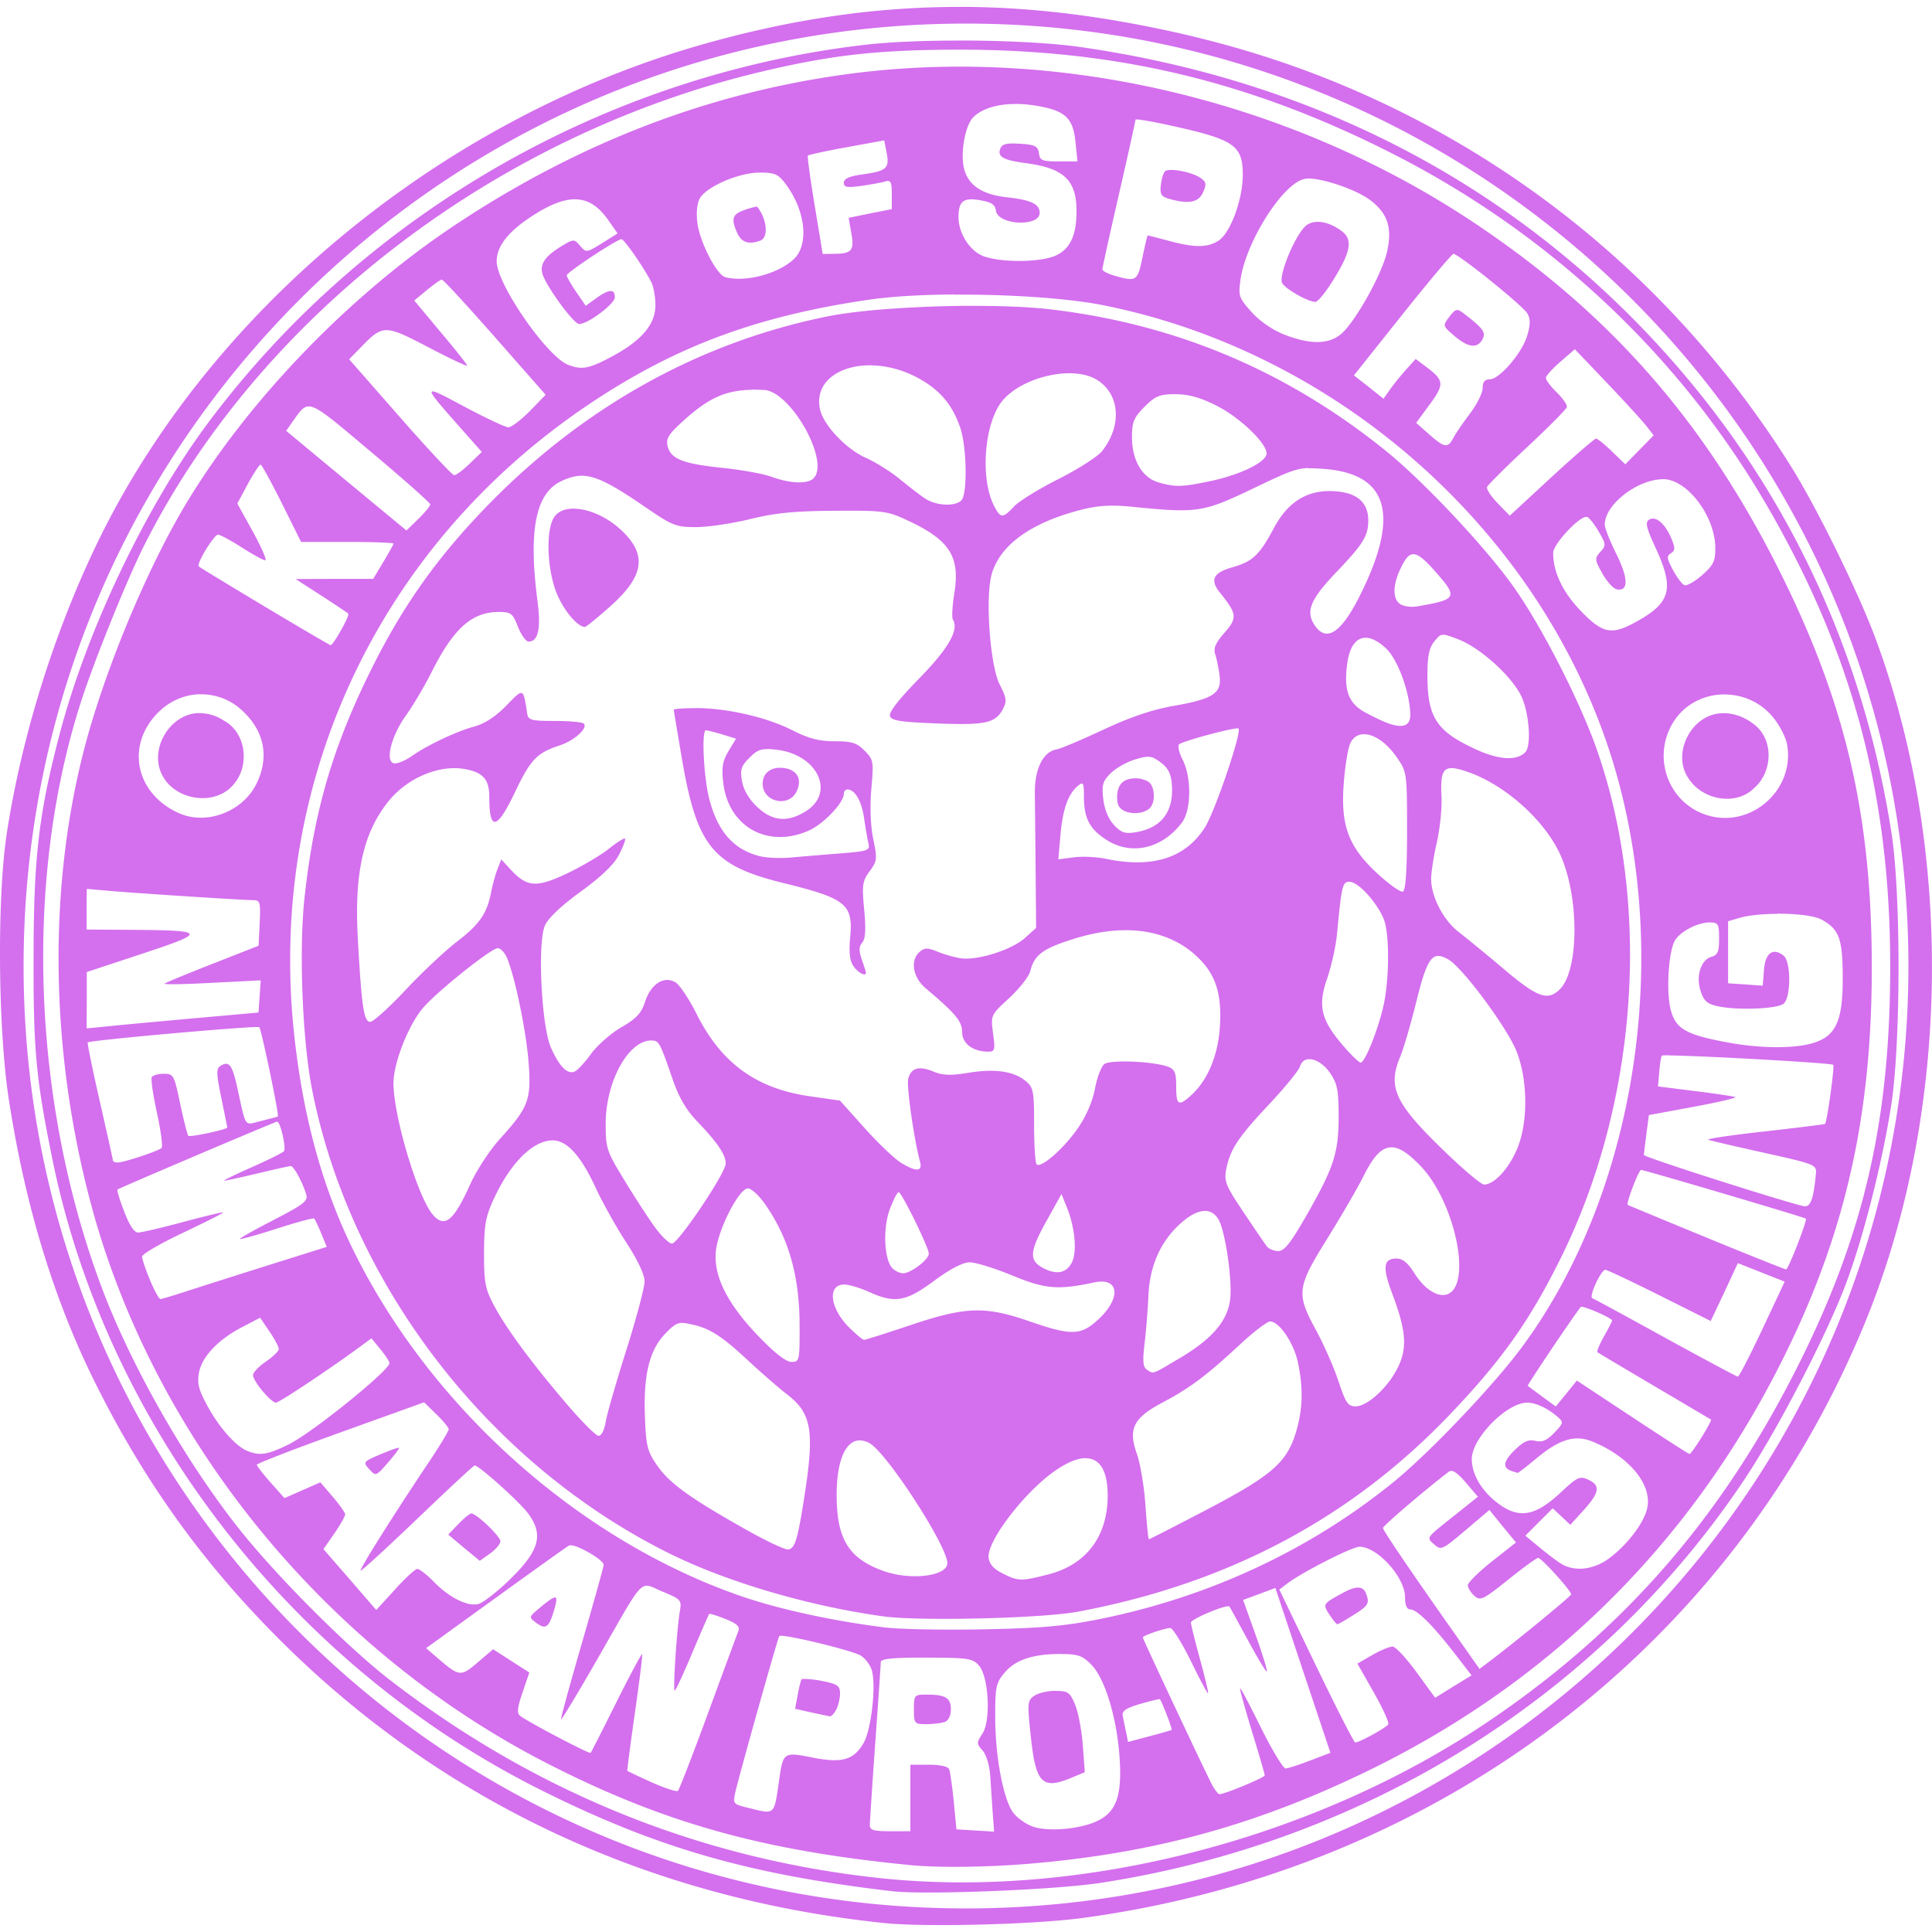 <svg role="img" width="32px" height="32px" viewBox="0 0 24 24" xmlns="http://www.w3.org/2000/svg"><title>New Japan Pro-Wrestling</title><path fill="#d46fee" d="M11.951.086c-1.077-.004-2.138.154-3.26.476-3.173.913-6.006 3.228-7.424 6.064C.703 7.758.275 9.104.084 10.355c-.122.8-.109 2.422.025 3.299.204 1.328.562 2.499 1.08 3.537.613 1.228 1.338 2.234 2.295 3.188 2.014 2.007 4.578 3.207 7.502 3.51.516.053 1.875.018 2.478-.065 4.408-.602 8.041-3.366 9.697-7.377 1.065-2.578 1.119-5.86.141-8.506-.214-.579-.735-1.641-1.059-2.156-1.151-1.834-2.749-3.311-4.65-4.299-1.138-.591-2.307-.98-3.67-1.219-.673-.118-1.326-.179-1.973-.182zM12 .293C18.466.293 23.707 5.534 23.707 12c0 6.466-5.241 11.707-11.707 11.707C5.534 23.707.293 18.466.293 12 .293 5.534 5.534.293 12 .293zm-.098.211c-.436 0-.861.018-1.162.053-3.219.376-6.207 2.093-8.146 4.684-.778 1.04-1.519 2.592-1.859 3.9-.254.975-.316 1.513-.318 2.728-.003 1.18.028 1.517.232 2.523.678 3.336 2.987 6.312 6.096 7.857 1.43.711 2.564 1.036 4.334 1.244.409.048 2.023-.016 2.592-.103 3.306-.508 6.203-2.323 7.998-5.01.416-.623 1.028-1.804 1.268-2.449.216-.581.448-1.499.557-2.205.119-.773.12-2.619.004-3.371-.386-2.489-1.483-4.662-3.242-6.426C18.432 2.104 16.114.97 13.418.584c-.332-.048-.828-.074-1.328-.08-.063-.001-.125-0-.188 0zm-.021.113c1.978-.005 3.638.39 5.408 1.287 1.947.987 3.557 2.493 4.639 4.34 1.073 1.834 1.55 3.598 1.553 5.74.002 1.91-.317 3.314-1.119 4.928-.957 1.925-2.186 3.34-3.902 4.492-2.154 1.446-5.024 2.185-7.494 1.93-2.242-.232-4.312-1.066-6.125-2.467-.533-.412-1.422-1.304-1.887-1.895-.679-.864-1.348-2.049-1.709-3.027-.856-2.316-.942-5.079-.227-7.264.166-.507.567-1.497.771-1.902C3.229 3.921 6.165 1.669 9.473.887c.863-.204 1.426-.267 2.408-.27zm.074.211a10.468 10.468 0 0 0-1.518.105c-1.679.241-3.252.849-4.76 1.846-1.314.868-2.577 2.172-3.359 3.467-.499.827-1.038 2.129-1.285 3.109-.436 1.726-.404 3.705.088 5.568.776 2.941 2.922 5.577 5.691 6.99 1.438.734 2.667 1.077 4.496 1.256.35.034.967.027 1.49-.018 1.546-.131 2.83-.486 4.221-1.166 2.185-1.068 3.886-2.723 5.018-4.887.848-1.622 1.212-3.129 1.215-5.047.004-1.895-.315-3.283-1.127-4.92-.934-1.881-2.111-3.227-3.812-4.363C16.437 1.517 14.169.835 11.955.828zm.668.463c.077.001.158.008.242.021.37.061.466.151.496.461l.024.232h-.233c-.206 0-.233-.01-.246-.102-.013-.088-.048-.105-.234-.117-.17-.011-.223.002-.246.061-.038.1.035.142.32.18.469.062.627.211.627.594 0 .3-.078.468-.252.551-.181.086-.66.094-.894.014-.174-.059-.321-.285-.32-.49.001-.197.059-.244.266-.209.144.024.188.054.199.131.025.178.543.204.543.027 0-.111-.105-.161-.412-.195-.295-.033-.467-.143-.523-.34-.055-.192.006-.549.111-.654.108-.108.302-.166.533-.164zm1.492.193c.038-.002.199.026.393.068.826.18.93.249.93.621 0 .305-.152.718-.299.815-.138.09-.294.091-.619.004a11.133 11.133 0 0 0-.262-.068c-.005-0-.035.124-.066.275-.061.295-.075.304-.35.225-.082-.024-.148-.059-.148-.078s.093-.442.207-.938c.114-.495.205-.91.205-.922 0-.002.004-.002.01-.002zm-3.131.26l.031.16c.036.19-.003.221-.312.264-.153.021-.221.053-.221.102 0 .057.041.064.219.039.12-.017.253-.042.297-.055.067-.02.08.006.08.16v.184l-.268.053-.268.055.033.189c.04.216.006.257-.213.258l-.142.002-.1-.604c-.055-.332-.093-.61-.084-.619.009-.009.227-.057.482-.103zm3.561.367c-.036.001-.062.005-.074.018-.02.021-.043.1-.051.174-.012.11.006.139.1.166.244.07.367.047.424-.078.046-.102.041-.128-.027-.178-.079-.058-.264-.103-.371-.102zm-5.109.033c.19-0.0.231.017.328.148.245.33.287.75.096.928-.198.184-.601.289-.85.223-.106-.028-.313-.427-.346-.668-.017-.124-.006-.244.027-.307.078-.146.484-.324.744-.324zm6.803.074c.182-.008.608.135.785.27.214.163.273.343.207.637-.064.285-.407.896-.582 1.033-.154.121-.378.121-.691 0-.145-.056-.304-.164-.408-.279-.158-.175-.168-.201-.141-.398.065-.475.528-1.206.797-1.258a.268.268 0 0 1 .033-.004zm-9.113.258a.454.454 0 0 1 .029 0c.155.005.282.089.398.254l.119.17-.193.121c-.192.119-.197.12-.272.033-.073-.085-.08-.086-.215-.006-.211.125-.286.225-.256.346.037.147.389.631.459.631.109 0 .443-.251.443-.332 0-.107-.071-.103-.233.012l-.129.094-.119-.174c-.065-.095-.117-.187-.117-.205 0-.036.626-.449.68-.449.034 0.0.283.359.371.535.028.055.051.183.051.285 0 .238-.172.441-.543.639-.283.151-.373.169-.545.1C6.789 4.423 6.17 3.526 6.17 3.248c0-.184.133-.359.414-.547.217-.145.393-.22.541-.225zm2.275.09v.002a.038.038 0 0 0-.01 0c-.025.004-.079.018-.139.039-.157.055-.174.11-.092.291.052.115.145.144.287.09.103-.04.081-.267-.041-.42-.001-.001-.003-.002-.006-.002zm6.961.19c-.056.002-.106.018-.143.051-.137.124-.342.627-.291.711.047.077.322.232.412.232.03 0 .126-.117.215-.26.225-.359.254-.511.115-.617-.104-.079-.215-.12-.309-.117zm1.693.398c.065 0 .87.65.92.742.038.071.036.142-.004.275-.064.215-.344.541-.465.541-.06 0-.088.032-.088.107 0 .059-.068.2-.152.311-.084.111-.179.248-.209.305-.072.136-.109.131-.303-.039l-.162-.143.17-.231c.185-.252.178-.298-.051-.469l-.125-.094-.125.139c-.068.076-.158.189-.199.248l-.076.107-.183-.146-.184-.144.602-.756c.331-.415.617-.754.635-.754zm-12.566.32c.018 0 .314.322.66.715l.629.715-.197.203c-.109.111-.229.201-.266.201-.036 0-.285-.117-.553-.26-.522-.28-.523-.278-.064.242l.287.324-.15.145c-.083.08-.169.145-.193.144-.024-.001-.327-.325-.674-.721l-.631-.719.141-.144c.28-.289.299-.289.842-.006.267.14.484.242.484.229 0-.014-.149-.201-.33-.416l-.328-.393.156-.129c.086-.071.17-.131.188-.131zm6.375.186c.671-.004 1.406.044 1.848.133 2.845.571 5.293 2.692 6.236 5.402.863 2.478.431 5.567-1.059 7.562-.353.472-1.135 1.292-1.57 1.647-1.037.844-2.287 1.43-3.641 1.705-.446.091-.734.116-1.451.131-.492.01-1.051-0-1.24-.024-.64-.079-1.326-.229-1.795-.393-2.012-.7-3.853-2.35-4.811-4.309-.386-.788-.628-1.688-.733-2.723-.312-3.099 1.067-6.02 3.664-7.766 1.073-.721 2.087-1.099 3.49-1.303.278-.04.658-.062 1.061-.064zm.162.139c-.645.004-1.347.051-1.744.131-1.626.328-3.093 1.157-4.303 2.43-.582.613-.988 1.192-1.367 1.955-.48.966-.714 1.77-.83 2.844-.07.65-.025 1.777.096 2.383.479 2.416 2.187 4.635 4.426 5.75.719.358 1.739.659 2.668.787.452.062 1.983.025 2.424-.059 1.862-.35 3.39-1.162 4.623-2.457.643-.675.985-1.16 1.367-1.93.957-1.929 1.132-4.369.453-6.314-.211-.605-.69-1.543-1.041-2.035-.346-.487-1.103-1.292-1.564-1.668-1.228-.999-2.618-1.589-4.184-1.773-.27-.032-.636-.045-1.023-.043zm6.07.053c-.026.003-.051.03-.092.084-.084.111-.083.112.062.236.172.147.286.161.35.043.046-.086.009-.137-.242-.328-.028-.021-.048-.033-.066-.035a.05.05 0 0 0-.012 0zm1.467.486l.395.414c.217.228.438.469.49.535l.094.121-.176.18-.176.18-.166-.16c-.091-.088-.179-.16-.197-.16-.018 0-.267.215-.553.478l-.519.48-.15-.154c-.082-.085-.142-.176-.133-.201.009-.025.233-.249.498-.496.265-.247.487-.471.494-.498.007-.027-.049-.108-.125-.182s-.137-.155-.135-.182c.002-.027.084-.117.182-.201zm-8.736.201c.183.003.384.052.576.156.271.147.423.326.523.611.084.237.094.832.016.91-.08.08-.317.067-.453-.025-.065-.044-.209-.155-.32-.246-.112-.091-.297-.206-.41-.256-.245-.107-.529-.406-.572-.602-.075-.342.238-.556.641-.549zm2.432.098a1.089 1.089 0 0 1 .049 0c.113.003.215.025.295.068.306.168.346.57.088.898-.053.068-.296.223-.539.346-.243.122-.493.276-.555.342-.14.15-.168.15-.248-.006-.18-.352-.12-1.052.113-1.318.172-.196.508-.323.797-.33zm-3.918.203c.048 0 .097.002.15.004.333.017.823.89.615 1.098-.073.073-.29.066-.518-.018-.101-.037-.372-.087-.604-.111-.496-.051-.65-.11-.69-.268-.024-.097.008-.148.193-.316.31-.281.518-.38.852-.387zm5.26.057c.161 0 .307.04.504.139.317.158.668.507.625.619-.041.106-.349.249-.697.322-.347.073-.429.076-.641.016-.203-.059-.33-.275-.33-.561-0-.192.022-.244.156-.379.135-.135.186-.156.383-.156zm-10.777.152a.134.134 0 0 1 .021 0c.111.009.293.168.76.561.407.342.74.637.74.656 0 .019-.066.1-.148.18l-.148.144-.748-.619-.746-.619.09-.129c.072-.102.115-.167.18-.174zm-.588.721c.014 0 .132.216.264.48l.24.482h.574c.316 0 .574.01.574.021 0 .012-.058.114-.127.229l-.125.209h-.482l-.482.002.318.205c.175.113.326.214.336.225.022.022-.186.393-.219.391-.013-.001-.381-.217-.82-.48-.439-.263-.808-.487-.818-.498-.032-.032.19-.395.24-.395.025.001.157.072.295.16.138.088.269.16.291.16.022 0-.045-.159-.152-.353l-.195-.353.131-.244c.072-.133.144-.239.158-.24zm13.02.047a.919.919 0 0 1 .041 0 2.719 2.719 0 0 1 .146.008c.808.058.953.576.445 1.584-.231.458-.414.575-.559.355-.112-.172-.051-.319.275-.66.33-.345.393-.448.393-.639 0-.217-.131-.338-.393-.361-.347-.031-.6.118-.781.459-.176.331-.264.414-.514.484-.24.068-.283.157-.152.318.21.262.216.31.055.494-.11.125-.141.193-.117.266.018.053.043.173.055.266.029.222-.078.292-.578.379-.257.045-.535.139-.867.295-.27.126-.53.236-.578.244-.171.029-.276.244-.272.555.002.157.007.596.01.975l.006.688-.139.125c-.162.147-.592.283-.797.252-.08-.012-.209-.049-.289-.082-.12-.05-.159-.05-.219 0-.124.103-.089.319.072.455.373.314.453.411.453.545 0 .141.134.242.324.242.083 0 .088-.021.06-.227-.03-.226-.029-.227.201-.439.127-.117.245-.268.262-.336.05-.2.154-.278.537-.398.627-.198 1.162-.124 1.525.211.242.223.322.469.291.902-.024.338-.152.641-.346.82-.165.153-.195.137-.195-.1 0-.173-.017-.214-.103-.246-.181-.067-.714-.089-.789-.033-.038.029-.091.166-.117.305-.029.157-.109.342-.211.49-.172.251-.461.505-.514.451-.017-.017-.031-.24-.031-.492 0-.424-.009-.465-.107-.545-.15-.121-.382-.154-.711-.1-.219.036-.318.032-.434-.016-.18-.074-.278-.045-.312.092-.022.09.072.749.146 1.025.035.129-.043.133-.236.016-.077-.047-.28-.239-.449-.428l-.309-.344-.369-.053c-.667-.094-1.104-.41-1.41-1.02-.092-.184-.209-.36-.26-.393-.141-.09-.308.013-.381.236-.047.145-.108.211-.297.32-.131.076-.299.225-.375.33-.076.105-.168.204-.203.219-.091.039-.19-.061-.295-.297-.117-.263-.169-1.29-.076-1.514.037-.09.197-.243.443-.422.262-.191.416-.338.479-.461.051-.099.085-.189.074-.199-.011-.011-.101.046-.199.125-.099.079-.329.215-.512.303-.381.182-.503.177-.701-.035l-.125-.135-.049.125c-.026.069-.061.199-.078.287-.052.264-.144.395-.428.613-.148.114-.435.384-.637.6-.202.215-.398.393-.436.393-.08 0-.107-.191-.154-1.035-.045-.811.067-1.315.381-1.705.23-.287.623-.455.938-.402.235.04.314.128.314.344 0 .437.094.418.324-.065.19-.398.268-.479.553-.572.18-.059.352-.215.297-.27-.019-.019-.181-.033-.361-.033-.292 0-.329-.01-.342-.092-.05-.324-.043-.321-.26-.098-.134.138-.268.224-.4.26-.216.058-.588.234-.781.371-.067.047-.158.086-.201.086-.131 0-.055-.329.135-.594.09-.125.235-.371.322-.545.272-.54.5-.742.832-.742.152 0 .173.017.238.184.04.101.1.184.133.184.12 0 .155-.164.109-.512-.113-.871-.022-1.33.295-1.48.286-.136.451-.085 1.031.312.35.24.393.258.644.258.148 0 .451-.045.674-.1.311-.076.553-.1 1.047-.103.612-.004.656.002.918.125.514.241.643.446.57.9-.025.156-.033.301-.018.326.079.127-.054.36-.422.736-.257.263-.377.418-.359.465.022.056.139.073.586.09.601.023.723-.004.816-.178.052-.097.046-.137-.039-.305-.119-.233-.181-1.068-.102-1.363.099-.366.485-.647 1.109-.807.216-.055.373-.065.633-.039.817.082.885.071 1.504-.225.414-.198.529-.251.689-.256zm4.402.135c.3 0 .648.459.65.855.001.162-.022.213-.162.336-.091.08-.19.136-.219.127-.029-.009-.094-.094-.144-.188-.077-.143-.082-.175-.027-.209.054-.034.055-.065.008-.18-.078-.188-.196-.289-.277-.238-.053.033-.038.096.082.357.237.514.186.683-.277.93-.278.148-.389.122-.652-.15-.226-.234-.346-.483-.346-.723 0-.113.34-.474.422-.447.026.009.091.09.144.182.091.156.092.172.02.252-.072.08-.071.096.025.268.056.1.136.189.18.197.145.028.145-.133-.004-.435-.08-.161-.147-.327-.146-.371.001-.247.406-.562.725-.562zm-13.516.367c-.112-.004-.204.028-.256.102-.104.149-.095.618.021.928.081.216.264.44.359.439.015 0 .157-.115.315-.256.413-.368.458-.626.164-.92-.182-.182-.418-.287-.604-.293zm10.422.566c.063.004.142.075.264.213.287.326.276.348-.223.435-.069.012-.161.001-.205-.025-.101-.059-.102-.234-.004-.441.059-.125.105-.187.168-.182zm.355 1a.078.078 0 0 1 .014 0c.037.002.089.021.182.057.265.101.647.441.775.69.105.203.139.63.057.713-.108.108-.321.096-.606-.033-.496-.226-.609-.398-.609-.922 0-.241.021-.342.086-.422.043-.053.064-.079.102-.082zm-.949.037c.072.003.156.047.248.133.142.133.289.526.301.807.006.151-.079.19-.27.125-.05-.017-.177-.076-.283-.133-.215-.115-.276-.276-.23-.613.029-.213.114-.322.234-.318zM2.486 8.625a.736.736 0 0 1 .504.185c.291.256.362.586.197.924-.171.35-.622.521-.965.367-.523-.235-.659-.807-.289-1.217.152-.169.351-.256.553-.26zm18.947.002c.213.003.427.09.582.271.089.104.169.258.186.357.094.559-.449 1.037-.99.873-.459-.139-.679-.665-.457-1.1.136-.267.406-.406.68-.402zm-12.789.17c-.15 0-.274.009-.274.019 0 .011.043.266.094.568.189 1.128.38 1.367 1.27 1.586.773.19.865.262.828.666-.018.196-.007.298.041.367.057.082.154.132.154.08 0-.009-.023-.082-.051-.162-.038-.11-.037-.162.006-.213.04-.048.046-.167.023-.41-.029-.307-.021-.353.068-.475.093-.126.096-.154.045-.398-.034-.165-.043-.397-.024-.623.03-.344.028-.364-.084-.477-.098-.098-.16-.117-.373-.117-.193 0-.323-.034-.529-.139-.321-.162-.812-.273-1.195-.273zm-6.197.062c-.347.026-.589.449-.438.758.158.333.681.41.906.111.19-.235.138-.635-.139-.779-.084-.057-.186-.087-.287-.09a.751.751 0 0 0-.043 0zm18.938.002c-.374.013-.623.5-.41.808.169.265.581.348.811.125.232-.196.254-.596.012-.789-.117-.094-.26-.152-.412-.145zm-6.012.187c.006 0 .01 0.0.012.002.044.042-.293 1.034-.418 1.23-.243.38-.65.509-1.227.389-.114-.024-.294-.033-.4-.019l-.193.025.027-.309c.029-.319.095-.503.219-.606.063-.052.072-.037.072.127 0 .273.064.404.272.541.31.205.696.119.945-.209.117-.153.122-.56.01-.779-.044-.087-.065-.173-.045-.193.04-.039.632-.199.727-.199zm-6.605.024c.016 0 .108.022.203.051l.172.053-.094.156c-.074.126-.087.204-.064.395.065.548.558.819 1.068.588.182-.083.43-.345.43-.455 0-.029.02-.053.043-.053.093 0 .177.142.207.352.018.121.042.264.055.316.021.09-.002.099-.359.127a75.843 75.843 0 0 0-.611.051c-.126.011-.298.004-.383-.018-.323-.082-.521-.307-.625-.713-.069-.27-.097-.85-.041-.85zm8.176.049c.122-.001.278.1.406.285.127.183.129.19.129.918 0 .502-.018.74-.053.752-.028.009-.164-.086-.303-.213-.367-.336-.468-.595-.432-1.111.015-.219.052-.451.082-.516.035-.078.097-.115.17-.115zm-7.414.184c.031 0 .068.003.113.008.513.058.74.534.365.766-.228.141-.413.123-.602-.055-.101-.096-.169-.21-.188-.318-.025-.144-.013-.189.092-.293.08-.08.125-.107.219-.107zm4.719.096a.193.193 0 0 1 .021 0c.049.002.087.025.148.07.092.069.129.139.139.273.026.342-.129.543-.457.596-.124.02-.174.002-.262-.092-.068-.073-.118-.193-.133-.322-.02-.176-.006-.223.092-.32.063-.063.2-.141.305-.172.064-.019.11-.031.146-.033zm-4.572.137c-.122.005-.203.08-.203.197 0 .231.328.302.424.092.069-.152.003-.267-.166-.287a.348.348 0 0 0-.055-.002zm8.351.004c.052-.001.124.018.221.053.45.16.929.588 1.125 1.004.245.52.246 1.447.004 1.689-.15.15-.277.105-.692-.246-.216-.183-.47-.39-.564-.463-.192-.148-.342-.437-.344-.658-0-.08.031-.284.07-.453.039-.169.066-.427.059-.574-.013-.251.007-.35.121-.352zm-3.922.127c-.155 0-.229.078-.229.24 0 .092.03.141.103.17.115.046.269.017.32-.061.052-.079.042-.234-.02-.295-.03-.03-.11-.055-.176-.055zm2.658 1.285c.126 0 .407.335.447.535.053.26.038.738-.029 1.023-.071.301-.228.688-.279.688-.02 0-.119-.094-.219-.211-.277-.324-.316-.494-.197-.836.053-.154.107-.399.121-.545.059-.614.069-.654.156-.654zm-15.686.088l.287.025c.352.031 1.659.115 1.783.115.082 0 .09.027.078.283l-.014.283-.572.225c-.315.123-.583.234-.596.246-.012.013.253.008.588-.01l.607-.031-.014.199-.014.201-.873.078c-.479.043-.959.088-1.067.1l-.195.019.002-.35v-.35l.693-.229c.801-.265.793-.288-.109-.295l-.586-.004v-.254zm21.002.307c.025 0 .051.001.076.002.202.004.391.029.471.072.221.121.263.235.264.723.001.538-.084.725-.369.811-.235.071-.649.068-1.053-.006-.522-.096-.65-.168-.713-.4-.059-.217-.032-.713.047-.861.061-.114.281-.231.435-.231.107 0 .117.016.117.201 0 .162-.018.205-.092.225-.133.035-.199.24-.137.428.041.124.081.159.219.188.244.052.734.032.812-.033.091-.075.093-.518.002-.594-.131-.108-.231-.037-.246.174l-.016.197-.215-.016-.215-.014v-.771l.139-.041c.116-.034.295-.05.473-.051zm-15.896.43c.036 0 .089.058.117.127.102.253.237.914.266 1.297.034.461-.001.552-.357.945-.127.141-.292.393-.367.56-.206.458-.317.55-.463.385-.189-.214-.492-1.225-.492-1.639 0-.244.179-.706.359-.924.162-.197.854-.752.938-.752zm11.68.096c.036-.001.077.015.127.043.177.1.735.852.85 1.147.143.367.142.903-.004 1.228-.108.242-.281.422-.402.422-.035 0-.261-.19-.502-.424-.605-.585-.698-.786-.539-1.164.041-.098.131-.404.199-.68.104-.419.164-.57.272-.572zm-14.67.883c.017 0 .026 0.0.027.002.026.026.249 1.097.231 1.109-.005.004-.098.028-.205.055-.22.054-.185.103-.301-.42-.062-.28-.102-.33-.209-.262-.052.033-.05.099.012.395.04.195.074.362.074.369 0 .025-.464.124-.484.103-.011-.011-.056-.188-.1-.395-.075-.358-.083-.375-.203-.375-.069 0-.137.019-.15.041-.014.022.015.222.064.445.049.224.074.42.057.436-.044.039-.47.18-.545.18-.033 0-.06-.013-.06-.027 0-.015-.075-.348-.164-.74-.089-.392-.156-.719-.148-.725.032-.026 1.859-.19 2.106-.191zm4.896.168c.096 0 .103.011.266.482.078.226.168.381.309.527.248.258.35.41.35.519 0 .117-.589.994-.668.994-.035 0-.131-.092-.213-.205-.082-.113-.253-.377-.379-.584-.218-.358-.231-.392-.231-.699 0-.521.281-1.035.566-1.035zm12.654.185c.414.005 2.005.093 2.029.117.019.019-.077.712-.102.734-.006.005-.347.048-.76.094-.412.046-.724.092-.689.103.034.012.352.086.705.164.621.138.641.147.631.256-.029.31-.065.411-.141.406-.043-.003-.509-.143-1.037-.311-.528-.168-.959-.314-.959-.326 0-.013.014-.13.031-.26l.031-.236.56-.104c.309-.057.539-.112.512-.121-.027-.009-.254-.043-.504-.074l-.455-.057.016-.182c.008-.1.022-.191.033-.201.003-.003.039-.004.098-.004zm-4.49.047c.082-.006.191.056.272.176.088.131.103.216.103.533 0 .454-.058.633-.397 1.227-.199.348-.277.447-.353.447-.054 0-.119-.027-.144-.061-.025-.033-.155-.224-.289-.424-.215-.32-.241-.381-.215-.521.048-.254.145-.402.527-.809.197-.209.374-.425.391-.478.018-.057.056-.087.105-.09zm-12.81.777c.04 0 .115.335.082.367-.022.021-.204.112-.406.201-.202.089-.353.164-.336.164.017.001.204-.04.414-.09.21-.05.396-.092.414-.092.036-.001.145.198.191.35.026.084-.025.124-.404.32-.238.123-.427.229-.42.236.008.008.216-.05.461-.129.245-.079.453-.135.463-.125.009.009.05.094.088.186l.068.166-.744.234c-.41.129-.868.275-1.018.324-.15.049-.288.09-.305.09-.017 0-.075-.107-.129-.236-.054-.13-.098-.261-.098-.291 0-.031.228-.163.506-.295.278-.132.504-.246.504-.254 0-.008-.221.044-.492.117s-.528.133-.568.133c-.048 0-.108-.093-.172-.26-.055-.142-.092-.265-.084-.274.016-.016 1.962-.844 1.984-.844zm3.42.231c.176-.001.35.188.529.576.088.19.262.502.387.693.143.22.227.398.227.484 0 .075-.102.459-.227.854-.125.395-.241.796-.256.891-.016.099-.053.172-.088.172-.034 0-.214-.182-.402-.402-.434-.509-.748-.934-.902-1.226-.105-.199-.12-.284-.119-.643.001-.351.019-.452.125-.68.205-.441.484-.718.727-.719zm10.428.086h.002c.098.005.208.082.35.229.429.445.647 1.477.338 1.596-.118.045-.285-.06-.41-.258-.083-.132-.147-.185-.225-.185-.162 0-.176.107-.053.434.174.462.19.673.072.916-.12.249-.378.486-.527.486-.094 0-.123-.043-.211-.31-.056-.17-.182-.456-.279-.635-.249-.456-.24-.53.139-1.139.174-.279.38-.634.457-.789.119-.237.222-.35.348-.344zm3.094.281c.043.001 2.034.59 2.047.605.019.024-.218.632-.246.631-.015-.001-.462-.179-.992-.397-.53-.218-.968-.4-.975-.404-.023-.016.137-.436.166-.435zm-11.096.229c.043 0 .138.088.213.195.295.422.429.892.43 1.514.001.433-.002.447-.102.447-.067 0-.209-.111-.408-.318-.393-.409-.566-.758-.529-1.068.033-.274.288-.769.397-.769zm1.873.047c.037 0 .375.688.375.764 0 .074-.223.244-.32.244-.044 0-.106-.032-.139-.07-.099-.119-.111-.504-.023-.732.043-.113.091-.205.107-.205zm2.023.024l.065.16c.102.249.131.557.065.688-.07.138-.196.16-.367.066-.17-.094-.158-.207.059-.594zm1.783.209c.067.001.123.034.164.1.089.143.181.785.146 1.018-.039.259-.23.477-.617.707-.359.213-.328.203-.414.148-.05-.032-.056-.105-.029-.332.019-.16.04-.426.047-.59.016-.368.151-.671.396-.892.117-.106.221-.159.307-.158zm-2.922.639c.072 0 .311.074.529.164.409.169.563.182 1.016.086.323-.069.339.209.027.482-.2.176-.323.177-.828.002-.553-.192-.791-.185-1.477.045-.301.101-.562.184-.58.184-.018 0-.101-.07-.186-.154-.242-.242-.273-.536-.057-.533.058.001.195.042.305.092.32.145.456.122.809-.139.202-.149.356-.229.441-.229zm9.541.01l.291.115.291.115-.277.59c-.153.325-.29.591-.305.59-.015-.001-.419-.217-.898-.48-.479-.264-.889-.487-.91-.494-.046-.017.108-.353.162-.353.021 0 .324.143.674.318l.635.318.17-.359zm-1.941.543c.057-.001.379.141.379.17 0 .012-.047.101-.102.199-.055.098-.091.186-.08.195.011.009.331.199.709.422.378.223.694.41.701.414.02.012-.239.429-.266.428-.013-.001-.333-.207-.711-.457l-.689-.455-.131.162-.131.16-.168-.123a19.181 19.181 0 0 0-.18-.133c-.011-.008.603-.919.66-.981.001-.002.004-.002.008-.002zm-16.416.135l.117.172c.064.094.115.191.115.217-0.0.026-.072.096-.16.156-.088.06-.16.135-.16.168 0 .075.223.342.285.342.041 0 .671-.42 1.059-.705l.127-.094.111.135c.061.075.113.152.113.172.004.089-.961.868-1.254 1.012-.262.128-.356.143-.512.08-.145-.059-.353-.296-.498-.564-.107-.198-.127-.277-.102-.41.037-.199.244-.415.543-.568zm12.547.047c.112 0 .292.263.344.504.069.322.062.583-.021.865-.113.38-.299.543-1.1.963-.393.206-.72.373-.729.373-.008 0-.027-.191-.043-.424-.016-.233-.065-.521-.107-.639-.111-.31-.041-.445.322-.637.341-.18.549-.338.959-.719.171-.159.34-.287.375-.287zm-7.303.018c.025 0 .052.005.086.012.241.046.386.134.719.443.17.158.395.354.5.435.309.239.343.456.201 1.338-.075.47-.108.572-.188.586-.037.007-.273-.104-.525-.246-.697-.393-.947-.573-1.1-.791-.124-.177-.142-.241-.156-.594-.022-.526.052-.837.244-1.041.1-.105.144-.142.219-.143zm-3.207.986l.152.148c.084.082.154.166.154.188 0 .021-.12.22-.268.439-.415.62-.843 1.3-.826 1.316.008.008.325-.282.703-.644.379-.363.699-.661.713-.662.051-.004.557.45.666.598.199.27.136.473-.264.852-.136.129-.293.25-.348.268-.132.042-.369-.075-.562-.275-.085-.087-.177-.158-.203-.158-.026-.001-.152.114-.279.256L4.674 20l-.328-.379-.328-.377.137-.197c.075-.109.134-.216.133-.236-.001-.021-.07-.118-.154-.217l-.154-.18-.223.098-.223.098-.172-.193c-.094-.106-.171-.206-.172-.221-.001-.015.467-.196 1.039-.402zm13.699.004c.112 0 .258.069.381.176.077.067.076.077-.041.199-.093.097-.152.12-.234.1-.082-.021-.144.006-.244.102-.151.144-.17.226-.062.268.04.015.081.027.088.027.008 0 .114-.082.236-.184.288-.238.479-.293.699-.201.449.186.731.528.674.816-.035.18-.24.454-.469.627-.19.144-.426.174-.594.076-.053-.031-.175-.123-.273-.205l-.18-.148.17-.17.17-.17c.074.067.146.137.219.205l.168-.185c.197-.218.208-.306.053-.377-.103-.047-.135-.032-.34.16-.334.312-.542.336-.828.096-.174-.147-.277-.337-.277-.512 0-.257.434-.699.685-.699zm-8.297.469c.04-.002.083.009.129.033.213.114.969 1.278.969 1.492 0 .162-.454.218-.791.098-.433-.154-.582-.396-.584-.935-.001-.424.105-.678.277-.688zm-5.721.092c-.026.003-.119.037-.225.082-.214.092-.217.095-.137.184.081.089.083.089.231-.08.082-.095.145-.179.139-.186-.001-.001-.004-.001-.008 0zm8.52.129c.013-.001.027.001.039.002.166.012.254.172.252.473-.004.5-.267.846-.731.967-.344.089-.378.088-.574-.01-.11-.055-.165-.116-.174-.195-.025-.209.466-.843.848-1.096.133-.088.247-.136.34-.141zm4.562.158c.04.003.093.047.176.143l.152.178-.279.223c-.375.298-.363.28-.264.369.084.076.1.069.387-.174l.299-.254.164.203.166.201-.299.236c-.164.13-.299.263-.299.295 0 .032.036.091.08.131.074.067.108.051.42-.199.186-.149.353-.271.373-.271.042 0 .414.411.41.453-.002.024-.712.606-1.029.844l-.109.082-.203-.289c-.63-.892-.996-1.43-.996-1.461 0-.028.498-.454.816-.699a.051.051 0 0 1 .035-.01zm-12.176.529c-.02 0-.091.059-.16.131l-.127.131.195.164.197.162.127-.09c.07-.05.129-.119.129-.152 0-.062-.297-.346-.361-.346zm1.23.395c.089-.006.414.181.414.244 0 .017-.12.453-.27.969-.149.515-.267.944-.26.951.007.007.215-.337.461-.766.594-1.037.505-.945.797-.824.232.096.242.108.219.242-.039.224-.088.99-.065.99.012 0 .11-.212.219-.471.109-.259.204-.475.209-.482.005-.007.096.02.201.062.145.058.184.095.162.15-.016.041-.185.498-.375 1.016-.19.517-.359.953-.375.969-.016.016-.163-.032-.326-.105-.163-.074-.299-.138-.303-.143-.004-.005.038-.33.094-.721.056-.391.097-.72.09-.729-.007-.009-.152.261-.32.598-.168.337-.312.62-.32.629-.015.017-.778-.384-.877-.461-.041-.032-.033-.103.031-.289l.084-.248-.225-.145-.225-.144-.192.164c-.209.179-.228.176-.49-.049l-.15-.129.857-.619c.472-.341.885-.637.918-.656.004-.002.01-.002.016-.002zm9.801.018c.226.001.568.38.568.629 0 .101.023.15.066.15.082 0 .286.205.553.551l.207.268-.227.139-.225.139-.232-.318c-.128-.175-.261-.318-.297-.318-.036 0-.15.047-.252.105l-.185.107.203.357c.112.197.194.376.18.398-.026.042-.36.225-.41.225-.015 0-.234-.428-.486-.951l-.457-.949.103-.078c.184-.139.801-.453.891-.453zm-.014.508c-.047-.001-.109.021-.189.065-.254.137-.254.14-.168.271.043.066.087.119.098.119s.101-.052.201-.115c.187-.118.202-.144.154-.27-.017-.045-.049-.07-.096-.07zm-1.029.004l.342 1.025.342 1.023-.252.096c-.138.053-.274.098-.305.098-.03 0-.168-.227-.305-.504-.137-.277-.252-.498-.26-.49-.007.007.059.246.146.531.088.286.16.533.16.549 0 .027-.497.234-.562.234-.017 0-.062-.057-.098-.127-.099-.192-.855-1.801-.855-1.82 0-.023.276-.117.342-.117.029 0 .145.186.256.412.111.227.206.405.213.399.007-.007-.038-.196-.1-.422-.062-.226-.113-.431-.113-.457 0-.044.452-.232.478-.199.007.008.11.198.231.42.12.222.225.396.234.387.009-.009-.053-.213-.139-.453l-.156-.436.201-.074zm-8.949.119c-.029-.001-.096.049-.215.15-.107.091-.108.096-.024.16.123.093.162.067.227-.15.031-.106.041-.159.012-.16zm2.801.475c.123-.004.907.187 1 .248.059.038.12.123.137.188.052.207-.011.736-.105.898-.124.212-.269.251-.639.178-.351-.07-.36-.063-.408.27-.066.458-.046.438-.381.357-.19-.046-.196-.052-.166-.189.041-.188.529-1.926.547-1.945.002-.002.007-.004.016-.004zm3.486.227c.207-0.0.263.019.373.129.171.171.32.66.354 1.158.031.47-.039.674-.277.787-.216.103-.617.137-.805.068-.086-.031-.194-.109-.24-.172-.122-.165-.222-.69-.223-1.178-.001-.385.009-.433.117-.561.136-.161.354-.232.701-.232zm-1.674.045c.515 0 .574.009.652.096.123.137.153.683.045.848-.073.111-.074.125 0 .207.045.05.087.181.096.305.008.12.022.329.031.463l.018.242-.234-.014-.234-.014-.033-.344c-.019-.189-.045-.371-.057-.402-.013-.035-.11-.057-.252-.057h-.23v.826h-.252c-.21 0-.252-.013-.252-.08.001-.044.031-.504.068-1.022.037-.517.068-.967.068-.998.001-.043.144-.057.566-.057zm-1.525.264c-.014.001-.023.002-.025.006-.01.016-.032.105-.049.197l-.031.168.199.045c.11.024.214.046.232.049.018.003.054-.035.08-.084.026-.049.047-.138.047-.199 0-.097-.029-.118-.231-.158a1.345 1.345 0 0 0-.184-.023.332.332 0 0 0-.039 0zm3.125.148c-.097 0-.216.03-.264.065-.081.059-.082.093-.037.512.062.575.142.654.506.502l.164-.068-.025-.336c-.014-.184-.057-.411-.096-.504-.064-.153-.087-.17-.248-.17zm-1.596.047c-.152 0-.158.005-.158.183 0 .179.006.184.158.184.086 0 .189-.014.229-.029.042-.016.072-.08.072-.154 0-.143-.066-.184-.301-.184zm2.889.057c.003 0 .007-.001.008 0 .026.028.157.37.146.381-.007.006-.132.042-.277.08l-.264.07-.025-.123a22.912 22.912 0 0 1-.041-.201c-.012-.061.039-.096.217-.148.112-.033.21-.057.236-.059Z"/></svg>